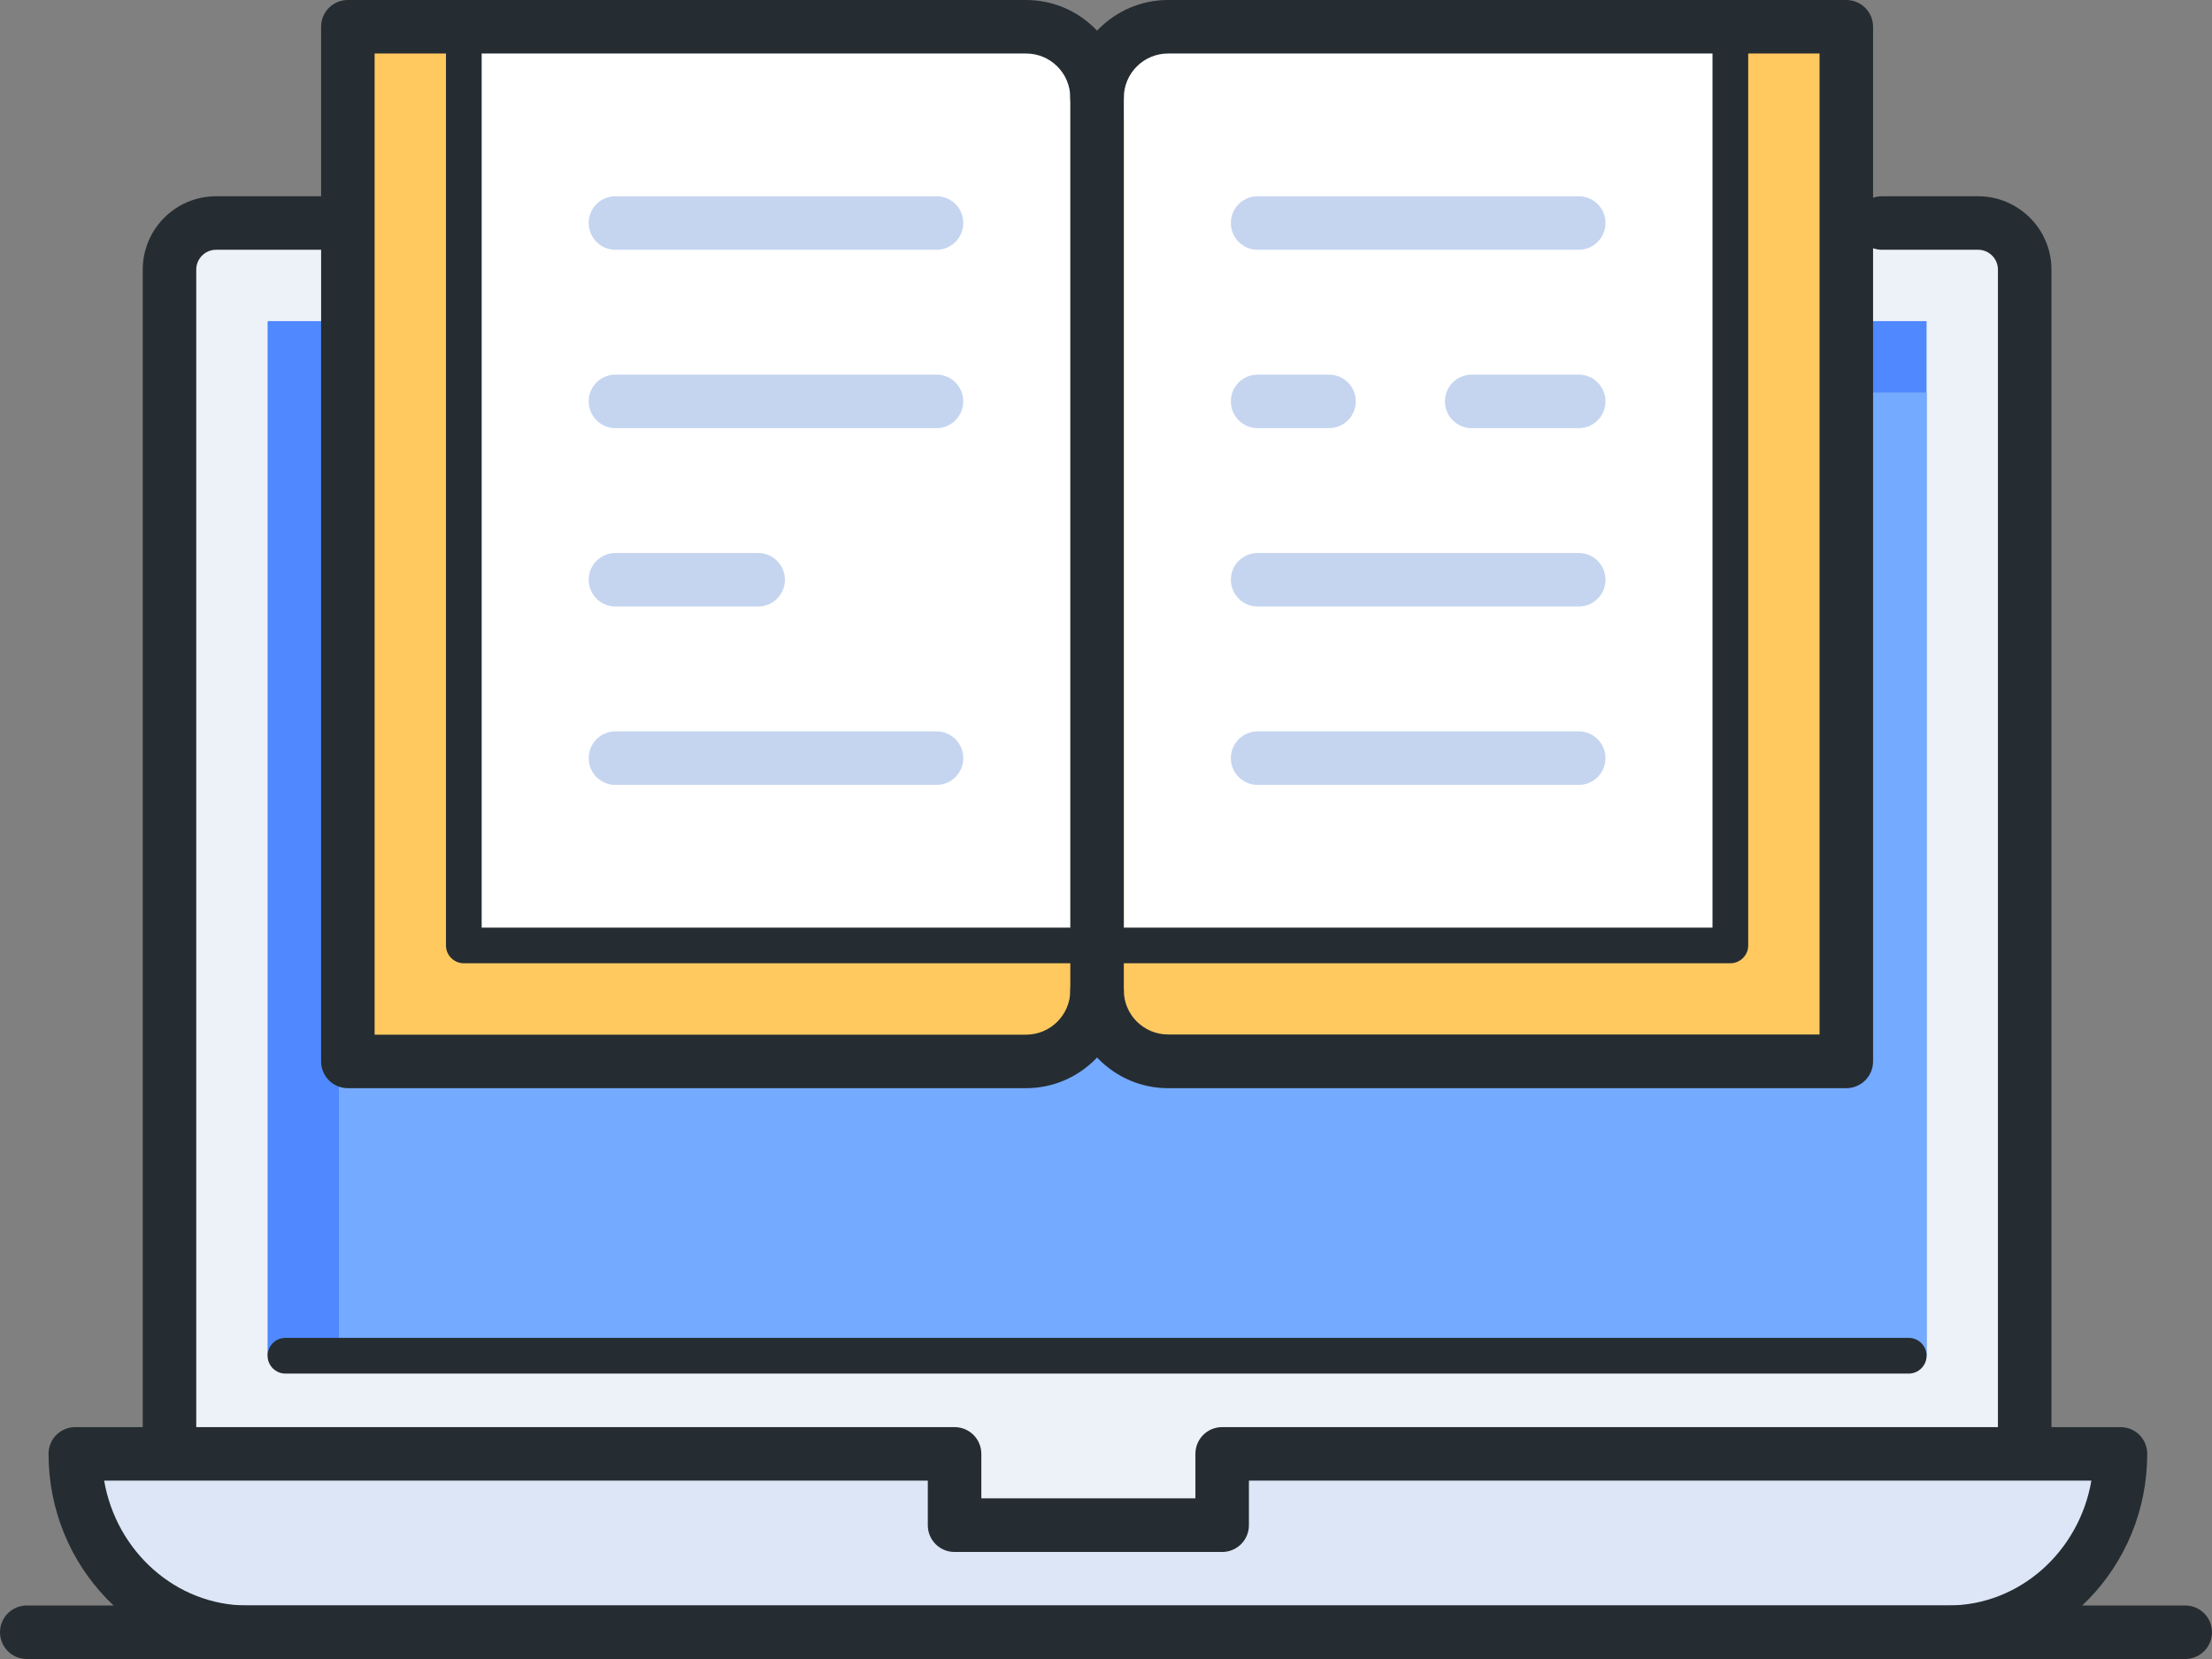 <svg width="36" height="27" xmlns="http://www.w3.org/2000/svg" xmlns:xlink="http://www.w3.org/1999/xlink" xml:space="preserve" overflow="hidden"><rect width="100%" height="100%" fill="#808080" stroke="none"/><g transform="translate(-564 -383)"><path d="M566.613 386.774 596.806 386.774 596.806 407.387 566.613 407.387Z" fill="#EDF2F8"/><path d="M568.355 388.226 595.355 388.226 595.355 405.065 568.355 405.065Z" fill="#4F88FF"/><path d="M569.516 389.387 595.355 389.387 595.355 405.065 569.516 405.065Z" fill="#74AAFF"/><path d="M584.032 406.806 584.032 407.968 579.677 407.968 579.677 406.806 565.057 406.806C565.057 408.409 566.311 409.71 567.855 409.71L595.851 409.71C597.399 409.71 598.65 408.409 598.65 406.806L584.029 406.806Z" fill="#DCE6F6"/><path d="M593.903 400.129 582.801 400.129C582.038 400.129 581.419 399.511 581.419 398.747L581.419 384.965C581.419 384.202 582.038 383.584 582.801 383.584L593.903 383.584 593.903 400.129 593.903 400.129Z" fill="#FFC960"/><path d="M592.161 398.387 582 398.387 582 384.562C582 384.019 582.441 383.581 582.981 383.581L592.161 383.581 592.161 398.387 592.161 398.387Z" fill="#FFFFFF"/><path d="M569.806 383.581 580.908 383.581C581.672 383.581 582.29 384.199 582.29 384.963L582.29 398.744C582.29 399.508 581.672 400.126 580.908 400.126L569.806 400.126 569.806 383.581 569.806 383.581Z" fill="#FFC960"/><path d="M571.548 383.581 580.728 383.581C581.271 383.581 581.71 384.022 581.71 384.562L581.71 398.387 571.548 398.387 571.548 383.581 571.548 383.581Z" fill="#FFFFFF"/><path d="M579.242 387.065 574.016 387.065C573.775 387.065 573.581 386.87 573.581 386.629 573.581 386.388 573.775 386.194 574.016 386.194L579.242 386.194C579.483 386.194 579.677 386.388 579.677 386.629 579.677 386.87 579.483 387.065 579.242 387.065Z" fill="#C5D5F0"/><path d="M579.242 389.968 574.016 389.968C573.775 389.968 573.581 389.773 573.581 389.532 573.581 389.291 573.775 389.097 574.016 389.097L579.242 389.097C579.483 389.097 579.677 389.291 579.677 389.532 579.677 389.773 579.483 389.968 579.242 389.968Z" fill="#C5D5F0"/><path d="M589.694 387.065 584.468 387.065C584.227 387.065 584.032 386.87 584.032 386.629 584.032 386.388 584.227 386.194 584.468 386.194L589.694 386.194C589.935 386.194 590.129 386.388 590.129 386.629 590.129 386.87 589.935 387.065 589.694 387.065Z" fill="#C5D5F0"/><path d="M589.694 389.968 587.952 389.968C587.711 389.968 587.516 389.773 587.516 389.532 587.516 389.291 587.711 389.097 587.952 389.097L589.694 389.097C589.935 389.097 590.129 389.291 590.129 389.532 590.129 389.773 589.935 389.968 589.694 389.968Z" fill="#C5D5F0"/><path d="M585.629 389.968 584.468 389.968C584.227 389.968 584.032 389.773 584.032 389.532 584.032 389.291 584.227 389.097 584.468 389.097L585.629 389.097C585.87 389.097 586.065 389.291 586.065 389.532 586.065 389.773 585.87 389.968 585.629 389.968Z" fill="#C5D5F0"/><path d="M589.694 392.871 584.468 392.871C584.227 392.871 584.032 392.676 584.032 392.435 584.032 392.195 584.227 392 584.468 392L589.694 392C589.935 392 590.129 392.195 590.129 392.435 590.129 392.676 589.935 392.871 589.694 392.871Z" fill="#C5D5F0"/><path d="M589.694 395.774 584.468 395.774C584.227 395.774 584.032 395.58 584.032 395.339 584.032 395.098 584.227 394.903 584.468 394.903L589.694 394.903C589.935 394.903 590.129 395.098 590.129 395.339 590.129 395.58 589.935 395.774 589.694 395.774Z" fill="#C5D5F0"/><path d="M579.242 395.774 574.016 395.774C573.775 395.774 573.581 395.58 573.581 395.339 573.581 395.098 573.775 394.903 574.016 394.903L579.242 394.903C579.483 394.903 579.677 395.098 579.677 395.339 579.677 395.58 579.483 395.774 579.242 395.774Z" fill="#C5D5F0"/><path d="M576.339 392.871 574.016 392.871C573.775 392.871 573.581 392.676 573.581 392.435 573.581 392.195 573.775 392 574.016 392L576.339 392C576.58 392 576.774 392.195 576.774 392.435 576.774 392.676 576.58 392.871 576.339 392.871Z" fill="#C5D5F0"/><path d="M599.565 410 564.435 410C564.195 410 564 409.805 564 409.565 564 409.324 564.195 409.129 564.435 409.129L599.565 409.129C599.805 409.129 600 409.324 600 409.565 600 409.805 599.805 410 599.565 410Z" fill="#252D32"/><path d="M595.706 410 568.024 410C566.241 410 564.79 408.502 564.79 406.661 564.79 406.42 564.984 406.226 565.225 406.226L579.535 406.226C579.776 406.226 579.971 406.42 579.971 406.661L579.971 407.387 583.455 407.387 583.455 406.661C583.455 406.42 583.649 406.226 583.89 406.226L598.511 406.226C598.752 406.226 598.946 406.42 598.946 406.661 598.946 408.502 597.495 410 595.712 410ZM565.695 407.097C565.893 408.249 566.863 409.129 568.024 409.129L595.709 409.129C596.87 409.129 597.84 408.249 598.037 407.097L584.326 407.097 584.326 407.823C584.326 408.064 584.131 408.258 583.89 408.258L579.535 408.258C579.294 408.258 579.1 408.064 579.1 407.823L579.1 407.097 565.695 407.097Z" fill="#252D32"/><path d="M595.065 405.355 568.645 405.355C568.485 405.355 568.355 405.224 568.355 405.065 568.355 404.905 568.485 404.774 568.645 404.774L595.065 404.774C595.224 404.774 595.355 404.905 595.355 405.065 595.355 405.224 595.224 405.355 595.065 405.355Z" fill="#252D32"/><path d="M566.758 406.806C566.517 406.806 566.323 406.612 566.323 406.371L566.323 387.387C566.323 386.731 566.857 386.194 567.516 386.194L569.371 386.194C569.612 386.194 569.806 386.388 569.806 386.629 569.806 386.87 569.612 387.065 569.371 387.065L567.516 387.065C567.339 387.065 567.194 387.21 567.194 387.387L567.194 406.371C567.194 406.612 566.999 406.806 566.758 406.806Z" fill="#252D32"/><path d="M596.952 406.806C596.711 406.806 596.516 406.612 596.516 406.371L596.516 387.387C596.516 387.21 596.371 387.065 596.194 387.065L594.629 387.065C594.388 387.065 594.194 386.87 594.194 386.629 594.194 386.388 594.388 386.194 594.629 386.194L596.194 386.194C596.85 386.194 597.387 386.728 597.387 387.387L597.387 406.371C597.387 406.612 597.193 406.806 596.952 406.806Z" fill="#252D32"/><path d="M592.161 398.677 581.71 398.677C581.55 398.677 581.419 398.547 581.419 398.387 581.419 398.227 581.55 398.097 581.71 398.097L591.871 398.097 591.871 383.871C591.871 383.711 592.002 383.581 592.161 383.581 592.321 383.581 592.452 383.711 592.452 383.871L592.452 398.387C592.452 398.547 592.321 398.677 592.161 398.677Z" fill="#252D32"/><path d="M594.048 400.71 583.01 400.71C582.134 400.71 581.419 399.995 581.419 399.119L581.419 384.591C581.419 383.714 582.134 383 583.01 383L594.048 383C594.289 383 594.484 383.195 594.484 383.435L594.484 400.274C594.484 400.515 594.289 400.71 594.048 400.71ZM583.01 383.871C582.613 383.871 582.29 384.193 582.29 384.591L582.29 399.116C582.29 399.514 582.613 399.836 583.01 399.836L593.613 399.836 593.613 383.871 583.01 383.871Z" fill="#252D32"/><path d="M582 398.677 571.548 398.677C571.389 398.677 571.258 398.547 571.258 398.387L571.258 383.871C571.258 383.711 571.389 383.581 571.548 383.581 571.708 383.581 571.839 383.711 571.839 383.871L571.839 398.097 582 398.097C582.16 398.097 582.29 398.227 582.29 398.387 582.29 398.547 582.16 398.677 582 398.677Z" fill="#252D32"/><path d="M580.699 400.71 569.661 400.71C569.42 400.71 569.226 400.515 569.226 400.274L569.226 383.435C569.226 383.195 569.42 383 569.661 383L580.699 383C581.576 383 582.29 383.714 582.29 384.591 582.29 384.832 582.096 385.026 581.855 385.026 581.614 385.026 581.419 384.832 581.419 384.591 581.419 384.193 581.097 383.871 580.699 383.871L570.097 383.871 570.097 399.839 580.699 399.839C581.097 399.839 581.419 399.516 581.419 399.119 581.419 398.878 581.614 398.683 581.855 398.683 582.096 398.683 582.29 398.878 582.29 399.119 582.29 399.995 581.576 400.71 580.699 400.71Z" fill="#252D32"/></g></svg>